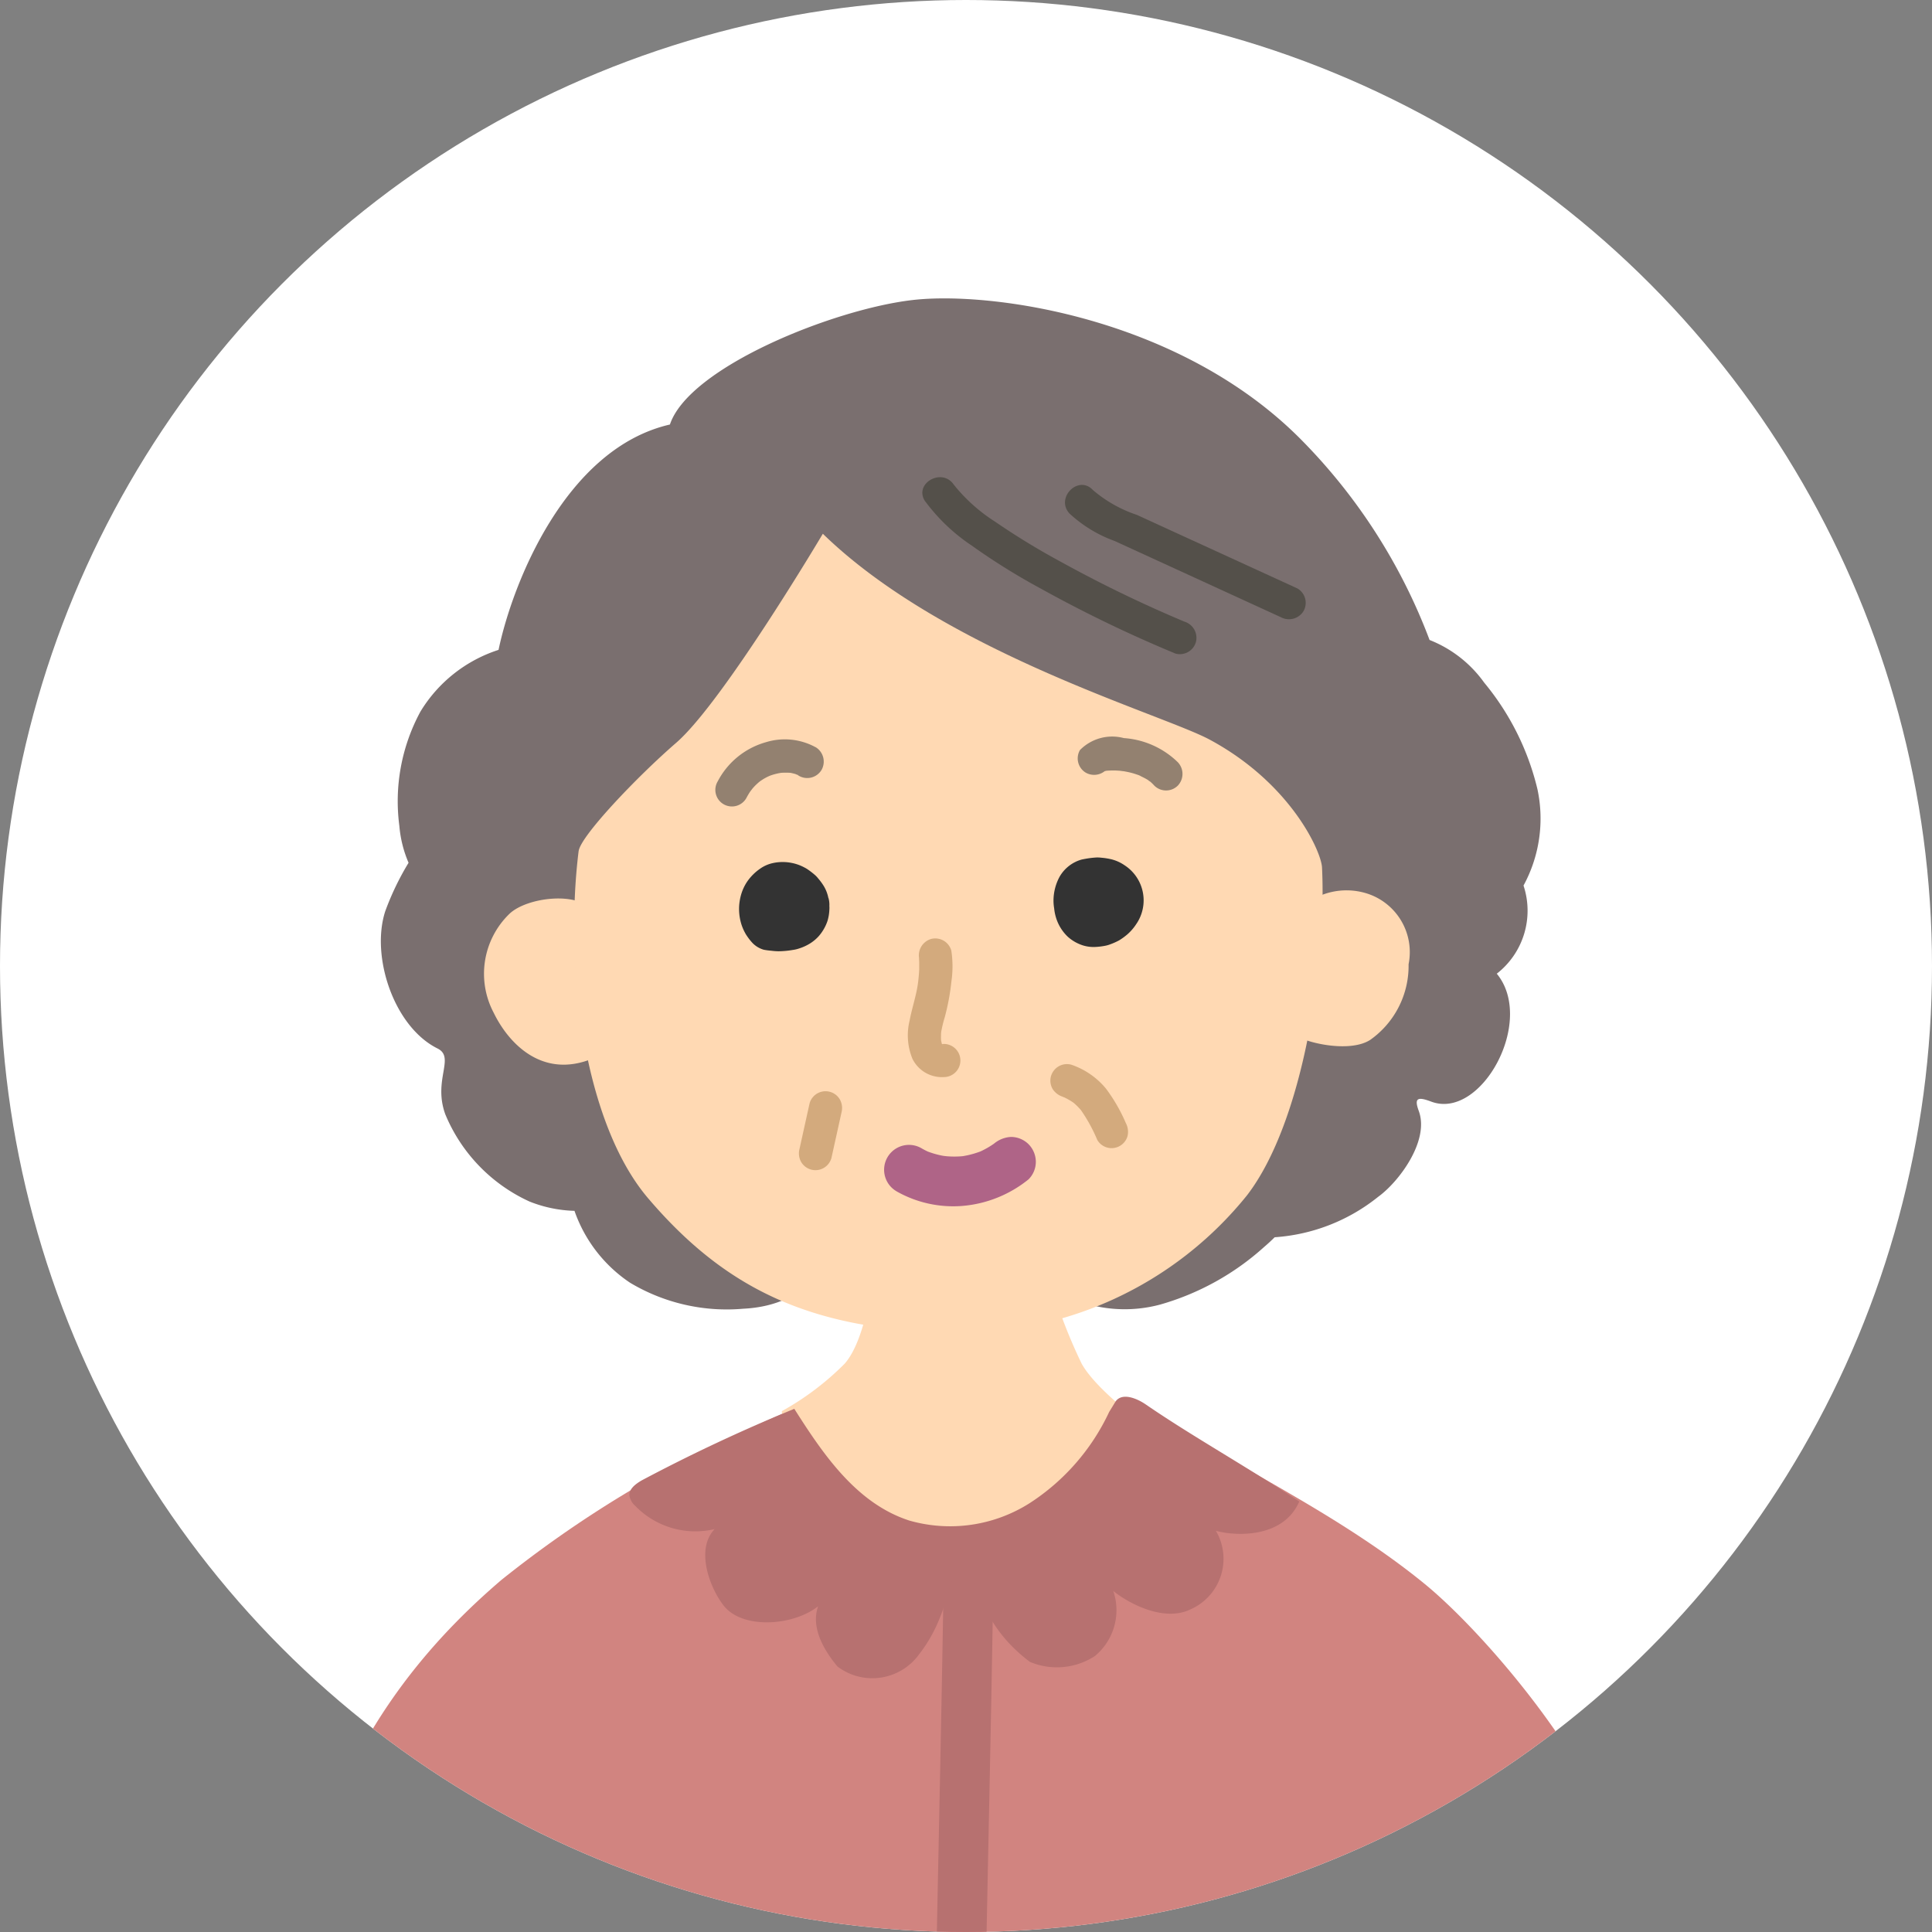 <svg xmlns="http://www.w3.org/2000/svg" xmlns:xlink="http://www.w3.org/1999/xlink" width="100" height="100" viewBox="0 0 100 100"><rect x="0" y="0" width="100" height="100" fill="#808080" stroke="none"/><defs><clipPath id="a"><circle cx="50" cy="50" r="50" transform="translate(-8713 15011)" fill="#fff"/></clipPath><clipPath id="b"><rect width="74.712" height="123.019" fill="none"/></clipPath></defs><g transform="translate(-3767 740)"><circle cx="50" cy="50" r="50" transform="translate(3767 -740)" fill="#fff"/><g transform="translate(12480 -15751)" clip-path="url(#a)"><g transform="translate(-8701.473 15026.445)"><g clip-path="url(#b)"><path d="M74.5,91.947c-.071-5.353-.472-14.108-2.369-19.164-1.938-5.168-7.122-11.073-9.9-13.35-3.553-2.908-7.806-5.115-11.2-7.106s-5.512-2.5-12.273-2.8c-6.859-.308-8.4.43-11.2,1.723a59.174,59.174,0,0,0-13.136,7.966C7.447,65.18,4.952,71.491,3.014,79.458.646,89.194,0,93.67,0,98.622c0,2.362.215,13.566.43,15.935,4.178.943,29.409.929,48.449,1.076,11.388.088,23.509.053,25.624-.431.43-3.229.07-18,0-23.255" transform="translate(0 7.119)" fill="#d18480"/><path d="M36.3,58.7c-5.684.493-10.789-2.673-11-7.473a14.468,14.468,0,0,0,3.253-2.458C29.682,47.478,30,44.249,30,44.249l9.205.323a26.965,26.965,0,0,0,1.615,4.2c.808,1.453,3.553,3.391,3.553,3.391S41.987,58.21,36.3,58.7" transform="translate(3.641 6.369)" fill="#ffd9b3"/><path d="M66.3,30.391a7.261,7.261,0,0,0,.72-4.99,13.584,13.584,0,0,0-2.756-5.514,6.314,6.314,0,0,0-2.827-2.207A29.5,29.5,0,0,0,54.815,7.336C48.558.992,38.777-.383,34.693.083S23.109,3.555,22.118,6.528c-5.407,1.243-8.153,8.234-8.87,11.664a7.38,7.38,0,0,0-4.042,3.193A9.743,9.743,0,0,0,8.113,27.3a6.119,6.119,0,0,0,.477,1.912,14.172,14.172,0,0,0-1.208,2.512c-.755,2.333.443,5.974,2.707,7.1.931.463-.245,1.619.4,3.4a8.566,8.566,0,0,0,4.361,4.522,6.763,6.763,0,0,0,2.328.482,7.4,7.4,0,0,0,2.875,3.72,9.747,9.747,0,0,0,5.863,1.346c1.6-.076,3.526-.708,3.925-2.551a4.3,4.3,0,0,0-1.457-3.773l14.176.708a6.859,6.859,0,0,0-.572,2.45l-.294,1.981a7.084,7.084,0,0,0,5.8.97,13.589,13.589,0,0,0,5.391-2.991c.18-.152.359-.319.535-.493A9.579,9.579,0,0,0,58.779,46.5c1.08-.781,2.664-2.907,2.1-4.441-.249-.676-.063-.75.645-.484,2.584.969,5.409-4.175,3.392-6.622A4.132,4.132,0,0,0,66.3,30.391" transform="translate(1.03 0)" fill="#7a6f6f"/><path d="M48.639,34.354c.651.367,2.733.821,3.751.173a4.689,4.689,0,0,0,1.99-3.917,3.185,3.185,0,0,0-2.065-3.633,3.513,3.513,0,0,0-2.955.308Z" transform="translate(7.001 3.855)" fill="#ffd9b3"/><path d="M18.062,35.136c-2.916,1.642-4.885-.312-5.741-2.073a4.315,4.315,0,0,1,.812-5.111c.907-.876,3.632-1.19,4.309-.126Z" transform="translate(1.703 3.908)" fill="#ffd9b3"/><path d="M16.133,27.076c-.748,6.051.3,14.106,3.6,17.971,3.99,4.683,8.4,6.782,15.5,6.945a19.058,19.058,0,0,0,15.5-7.106c2.91-3.789,4.116-11.938,3.879-16.958C54.576,27.1,53,23.569,48.8,21.307c-2.456-1.322-13.727-4.522-20.026-10.658,0,0-5.168,8.72-7.59,10.819-2.057,1.783-4.953,4.833-5.049,5.608" transform="translate(2.289 1.533)" fill="#ffd9b3"/><path d="M31.81,9.345A9.638,9.638,0,0,0,34.2,11.62a34.009,34.009,0,0,0,3.63,2.259,68.106,68.106,0,0,0,6.932,3.341.864.864,0,0,0,1.055-.6.878.878,0,0,0-.6-1.056,66.5,66.5,0,0,1-6.38-3.089,37.5,37.5,0,0,1-3.425-2.09,8.736,8.736,0,0,1-2.127-1.908c-.615-.909-2.1-.051-1.481.866" transform="translate(4.557 1.165)" fill="#54504a"/><path d="M39.193,26.489c.706-.208,1.456.009,1.594.678a1.217,1.217,0,0,1-1.407,1.292c-.812-.128-.892-1.763-.186-1.97" transform="translate(5.572 3.802)" fill="#333"/><path d="M39.7,27.891a2.039,2.039,0,0,1,.276-.059l-.342.046a1.725,1.725,0,0,1,.454,0l-.342-.046a1.337,1.337,0,0,1,.313.085l-.307-.13a1.175,1.175,0,0,1,.226.13l-.261-.2a1.027,1.027,0,0,1,.165.166l-.2-.261a1.014,1.014,0,0,1,.106.188c-.042-.1-.086-.2-.129-.307a1.013,1.013,0,0,1,.061.218c-.016-.114-.031-.229-.046-.342a.974.974,0,0,1,0,.238c.015-.114.03-.228.046-.342a1.043,1.043,0,0,1-.073.256l.13-.307a1.257,1.257,0,0,1-.154.259c.067-.086.135-.173.2-.26a1.384,1.384,0,0,1-.239.238l.26-.2a1.439,1.439,0,0,1-.3.173l.308-.129a1.361,1.361,0,0,1-.315.085l.342-.046a1.318,1.318,0,0,1-.308,0l.342.046a.724.724,0,0,1-.177-.047l.308.129a.65.65,0,0,1-.13-.077l.261.2a.788.788,0,0,1-.144-.145l.2.261a1.127,1.127,0,0,1-.133-.235c.042.1.086.2.129.308a1.529,1.529,0,0,1-.1-.369c.015.113.03.228.046.342a1.654,1.654,0,0,1,0-.4c-.015.113-.03.228-.046.342a1.249,1.249,0,0,1,.084-.316l-.13.308a.873.873,0,0,1,.109-.188l-.2.261a.679.679,0,0,1,.111-.111l-.261.2a.591.591,0,0,1,.106-.063l-.308.13a.527.527,0,0,1,.059-.022,1.344,1.344,0,0,0,.769-.591,1.318,1.318,0,0,0,.13-.992,1.289,1.289,0,0,0-1.583-.9,1.911,1.911,0,0,0-1.108.882,2.605,2.605,0,0,0-.313,1.161,2.323,2.323,0,0,0,.033.471,2.42,2.42,0,0,0,.087.453,2.28,2.28,0,0,0,.615,1.015,2.141,2.141,0,0,0,.763.444,1.86,1.86,0,0,0,.692.087,3.47,3.47,0,0,0,.519-.067,1.486,1.486,0,0,0,.221-.066,3.5,3.5,0,0,0,.464-.206,3.351,3.351,0,0,0,.415-.3,2.562,2.562,0,0,0,.471-.54,2.165,2.165,0,0,0-.6-3.046,2.088,2.088,0,0,0-.673-.308,3.5,3.5,0,0,0-.542-.086,1.65,1.65,0,0,0-.238-.011,4.6,4.6,0,0,0-.547.064,2.223,2.223,0,0,0-.262.057,1.341,1.341,0,0,0-.769.591,1.287,1.287,0,0,0,.461,1.762,1.333,1.333,0,0,0,.992.129" transform="translate(5.411 3.64)" fill="#333"/><path d="M26.584,27.549a1.119,1.119,0,0,0-1.563-.806,1.265,1.265,0,0,0-.193,1.9c1.456.184,1.844-.462,1.756-1.091" transform="translate(3.525 3.832)" fill="#333"/><path d="M27.987,27.368a1.905,1.905,0,0,0-.245-.633,3.081,3.081,0,0,0-.288-.389,1.278,1.278,0,0,0-.141-.153,3.915,3.915,0,0,0-.384-.3,1.369,1.369,0,0,0-.181-.108,2.332,2.332,0,0,0-.658-.236,2.378,2.378,0,0,0-1.008.015,1.806,1.806,0,0,0-.635.288,2.608,2.608,0,0,0-.683.693,2.44,2.44,0,0,0-.281.6,2.758,2.758,0,0,0-.118.685,2.711,2.711,0,0,0,.065.693,2.44,2.44,0,0,0,.241.639,1.241,1.241,0,0,0,.09.15,2.844,2.844,0,0,0,.317.4,1.316,1.316,0,0,0,.569.331,3.429,3.429,0,0,0,.359.048l.135.015c.082.008.166.013.251.015a4.543,4.543,0,0,0,.746-.067,1.754,1.754,0,0,0,.344-.081,2.5,2.5,0,0,0,.554-.255,2.087,2.087,0,0,0,.453-.38,2.333,2.333,0,0,0,.448-.774,2.3,2.3,0,0,0,.1-.583,1.174,1.174,0,0,0-.007-.269,1.437,1.437,0,0,0-.376-.909,1.286,1.286,0,0,0-1.82,0c-.067.086-.135.173-.2.26a1.286,1.286,0,0,0-.176.65,1.126,1.126,0,0,1,0,.3c.016-.114.031-.228.047-.342a.936.936,0,0,1-.065.24l.13-.308a.827.827,0,0,1-.106.178c.067-.087.135-.173.2-.26a.866.866,0,0,1-.145.144l.261-.2a1.077,1.077,0,0,1-.23.134l.307-.129a1.648,1.648,0,0,1-.419.109l.342-.046a3.244,3.244,0,0,1-.8-.011l.909.376c-.033-.034-.064-.07-.094-.106.066.087.134.174.2.26a1.254,1.254,0,0,1-.143-.241l.13.307a1.331,1.331,0,0,1-.093-.337c.015.113.031.228.046.342a1.452,1.452,0,0,1,0-.352c-.015.114-.03.229-.046.342a1.455,1.455,0,0,1,.089-.337l-.13.308a1.3,1.3,0,0,1,.161-.278l-.2.261A1.145,1.145,0,0,1,26,27.879l-.261.2a1.009,1.009,0,0,1,.208-.124l-.307.129a.965.965,0,0,1,.212-.057l-.342.046a1.055,1.055,0,0,1,.24,0l-.342-.046a1.216,1.216,0,0,1,.283.077l-.308-.13a1.364,1.364,0,0,1,.3.175c-.087-.066-.173-.134-.26-.2a1.393,1.393,0,0,1,.223.226l-.2-.261a1.163,1.163,0,0,1,.132.224c-.043-.1-.086-.2-.129-.307a.909.909,0,0,1,.062.22,1.241,1.241,0,0,0,1.071.922.977.977,0,0,0,.512-.023,1.306,1.306,0,0,0,.77-.591c.042-.1.086-.2.129-.308a1.286,1.286,0,0,0,0-.684" transform="translate(3.363 3.671)" fill="#333"/><path d="M31.588,30.051c.027.156-.008-.207-.007-.042,0,.055.007.111.008.166,0,.13,0,.261,0,.39-.007.151-.019.3-.034.451-.008.08-.017.16-.026.24.021-.177-.014.092-.016.1-.095.631-.305,1.231-.421,1.857a3.192,3.192,0,0,0,.148,1.979,1.7,1.7,0,0,0,1.623.944.858.858,0,1,0,0-1.716c-.029,0-.173.017-.2,0,.039.032.18.031.031-.011-.1-.027.159.092.038.008.194.134.054.056.018,0,.041.061.1.138.027.027-.1-.157.021.029.007.035s-.089-.386-.066-.226c.022.14,0-.042,0-.072a1.861,1.861,0,0,1,0-.2c0-.056,0-.112.009-.168,0-.1.013-.126,0-.011a6.3,6.3,0,0,1,.184-.764,11.793,11.793,0,0,0,.347-1.869,5.416,5.416,0,0,0-.007-1.58.861.861,0,0,0-1.055-.6.884.884,0,0,0-.6,1.056" transform="translate(4.462 4.169)" fill="#d3aa7d"/><path d="M38.075,36.333c.062.023.122.047.183.072l-.2-.086a3.24,3.24,0,0,1,.68.392l-.174-.134a3.2,3.2,0,0,1,.558.562l-.134-.174a8.3,8.3,0,0,1,.89,1.606.86.86,0,0,0,.512.394.858.858,0,0,0,1.056-.6.97.97,0,0,0-.087-.661,8.623,8.623,0,0,0-1.034-1.793,3.989,3.989,0,0,0-1.789-1.234.862.862,0,0,0-.661.086.876.876,0,0,0-.395.512.867.867,0,0,0,.087.661.97.97,0,0,0,.512.395" transform="translate(5.39 4.987)" fill="#d3aa7d"/><path d="M14.209,77.546a9.61,9.61,0,0,1-.972-1.677c.043.1.087.2.129.308a6.986,6.986,0,0,1-.45-1.8c.015.113.03.228.046.342l-.031-.237a1.416,1.416,0,0,0-.376-.911,1.288,1.288,0,0,0-1.82,0,1.235,1.235,0,0,0-.378.911,8,8,0,0,0,1.629,4.364,1.382,1.382,0,0,0,.77.591,1.288,1.288,0,0,0,1.453-1.891" transform="translate(1.49 10.536)" fill="#cc8383"/><path d="M27.476,20.357a3.323,3.323,0,0,0-2.566-.26,4.052,4.052,0,0,0-2.495,2.021.858.858,0,1,0,1.481.866,3.586,3.586,0,0,1,.2-.337c.017-.027.1-.111.094-.133.008.043-.126.152,0,.009a2.746,2.746,0,0,1,.207-.224c.042-.04.086-.079.129-.117.024-.021.165-.132.045-.041s.043-.031.067-.047l.117-.076q.118-.072.244-.134c.029-.014.214-.093.061-.032s.011,0,.042-.015c.088-.032.177-.062.269-.086s.165-.041.246-.056c.042-.008.084-.013.124-.021-.286.054-.12.016-.046.01a3.4,3.4,0,0,1,.483,0c.158.009-.032-.015-.084-.014a.639.639,0,0,1,.122.022c.072.015.143.032.214.054l.092.032c.087.029.1.085-.09-.04.058.037.122.062.182.1a.864.864,0,0,0,1.173-.308.875.875,0,0,0-.307-1.174" transform="translate(3.211 2.873)" fill="#938170"/><path d="M40.285,21.383c-.126.153-.161.2-.109.142.034-.031.013-.015-.064.048-.143.11-.069.051-.031.03.121-.073-.261.081-.071.031.049-.014.1-.029.148-.039.032-.007.066-.009.1-.017.09-.019-.268.029-.105.015a4.347,4.347,0,0,1,.44-.016c.085,0,.17.008.256.013s.391.066.082,0c.181.035.36.063.539.111.094.024.188.054.28.086.042.013.086.029.128.045.137.053.039.023-.037-.018.172.094.35.167.515.278.035.024.072.056.11.078-.191-.108-.1-.078-.034-.024a2.46,2.46,0,0,1,.221.216.863.863,0,0,0,1.214,0,.879.879,0,0,0,0-1.214A4.432,4.432,0,0,0,41.074,19.9a2.339,2.339,0,0,0-2.271.62.862.862,0,0,0,.308,1.174.88.88,0,0,0,1.174-.308" transform="translate(5.568 2.858)" fill="#938170"/><path d="M38.347,9.922a6.856,6.856,0,0,0,2.328,1.417l2.836,1.3,5.77,2.645a.884.884,0,0,0,1.174-.309.865.865,0,0,0-.308-1.174l-5.574-2.554L41.834,9.991A6.807,6.807,0,0,1,39.56,8.708c-.75-.813-1.962.4-1.214,1.214" transform="translate(5.486 1.215)" fill="#54504a"/><path d="M30.568,40.757a5.943,5.943,0,0,0,3.39.757A6.27,6.27,0,0,0,37.4,40.137a1.283,1.283,0,0,0,.378-.909,1.311,1.311,0,0,0-.378-.911,1.3,1.3,0,0,0-.909-.376,1.493,1.493,0,0,0-.911.376c.046-.035.212-.153.072-.056-.043.03-.086.061-.129.089-.088.058-.177.114-.269.166s-.208.113-.316.164c-.038.017-.212.094-.026.015s.01-.007-.03.008a4.834,4.834,0,0,1-.605.18c-.1.023-.207.039-.311.061-.165.033.277-.027.108-.015-.066.006-.132.014-.2.018a4.863,4.863,0,0,1-.633,0c-.105-.006-.21-.024-.315-.029.053,0,.284.047.108.011l-.156-.029a4.649,4.649,0,0,1-.644-.184c-.04-.014-.214-.087-.03-.007s.01,0-.027-.015c-.108-.05-.212-.106-.315-.165a1.287,1.287,0,1,0-1.3,2.223" transform="translate(4.31 5.461)" fill="#af6487"/><path d="M26.624,36.5q-.263,1.186-.524,2.371a.905.905,0,0,0,.086.661.858.858,0,0,0,1.568-.2q.263-1.186.524-2.371a.9.9,0,0,0-.086-.661.858.858,0,0,0-1.568.2" transform="translate(3.753 5.164)" fill="#d3aa7d"/><path d="M32.711,57.456c-.273,18.673-.979,37.365-.446,56.04a1.287,1.287,0,0,0,2.574,0c-.533-18.675.173-37.367.446-56.04a1.287,1.287,0,0,0-2.574,0" transform="translate(4.616 8.085)" fill="#b77170"/><path d="M53.61,73.345c0,.025.009.05.011.077-.015-.114-.03-.229-.046-.343a1.371,1.371,0,0,1,0,.3c.016-.114.031-.228.046-.342a1.7,1.7,0,0,1-.121.43l.129-.307a10.256,10.256,0,0,1-.885,1.364,2.872,2.872,0,0,0-.458,2.3,1.287,1.287,0,0,0,2.482-.684c-.013-.049-.023-.1-.031-.149.015.114.03.228.046.342a1.3,1.3,0,0,1,0-.326c-.015.114-.03.228-.046.342a1.7,1.7,0,0,1,.113-.387l-.13.308a9.437,9.437,0,0,1,.861-1.324,4.094,4.094,0,0,0,.453-.933,2.7,2.7,0,0,0,.057-1.348,1.294,1.294,0,0,0-.591-.769,1.287,1.287,0,0,0-1.762.461,1.463,1.463,0,0,0-.129.992" transform="translate(7.515 10.323)" fill="#cc8383"/><path d="M52.048,74.674A29.736,29.736,0,0,1,53.221,82c.265,3.512.347,7.039.363,10.561.03,6.229-.086,12.493-.605,18.7-.138,1.651,2.437,1.642,2.574,0,.53-6.332.644-12.722.6-19.073-.022-3.5-.108-7.012-.386-10.506a31.84,31.84,0,0,0-1.239-7.692c-.531-1.559-3.018-.89-2.482.684" transform="translate(7.481 10.523)" fill="#b77170"/><path d="M12.339,74.981c-1.469,5.328-1.51,11.25-1.734,16.732a136.858,136.858,0,0,0,.235,19.408c.167,1.632,2.743,1.65,2.574,0A135.508,135.508,0,0,1,13.164,92.1c.209-5.385.214-11.2,1.658-16.435a1.288,1.288,0,0,0-2.482-.684" transform="translate(1.494 10.662)" fill="#b77170"/><path d="M43.234,50.485a11.333,11.333,0,0,1-4.12,4.724,7.683,7.683,0,0,1-6.216.9c-2.736-.88-4.457-3.417-5.961-5.785a87.256,87.256,0,0,0-7.921,3.716c-.294.178-.622.418-.615.752a.9.9,0,0,0,.305.557,4.331,4.331,0,0,0,4.107,1.2c-1.027,1.079-.212,3.108.478,3.972.976,1.221,3.577,1.046,4.878.023-.41,1.17.394,2.386,1,3.115a2.985,2.985,0,0,0,4.234-.639c1.378-1.762,1.579-3.718,2.241-5.828.725,2.63,1.261,4.549,3.486,6.228a3.6,3.6,0,0,0,3.365-.3,3.08,3.08,0,0,0,.951-3.37c.868.7,2.656,1.6,3.984.959a2.858,2.858,0,0,0,1.328-4.072c1.018.28,3.486.4,4.316-1.517-2.9-1.916-5.556-3.382-7.945-5.023-.475-.326-1.216-.62-1.556-.165" transform="translate(2.649 7.152)" fill="#b77170"/></g></g></g></g></svg>